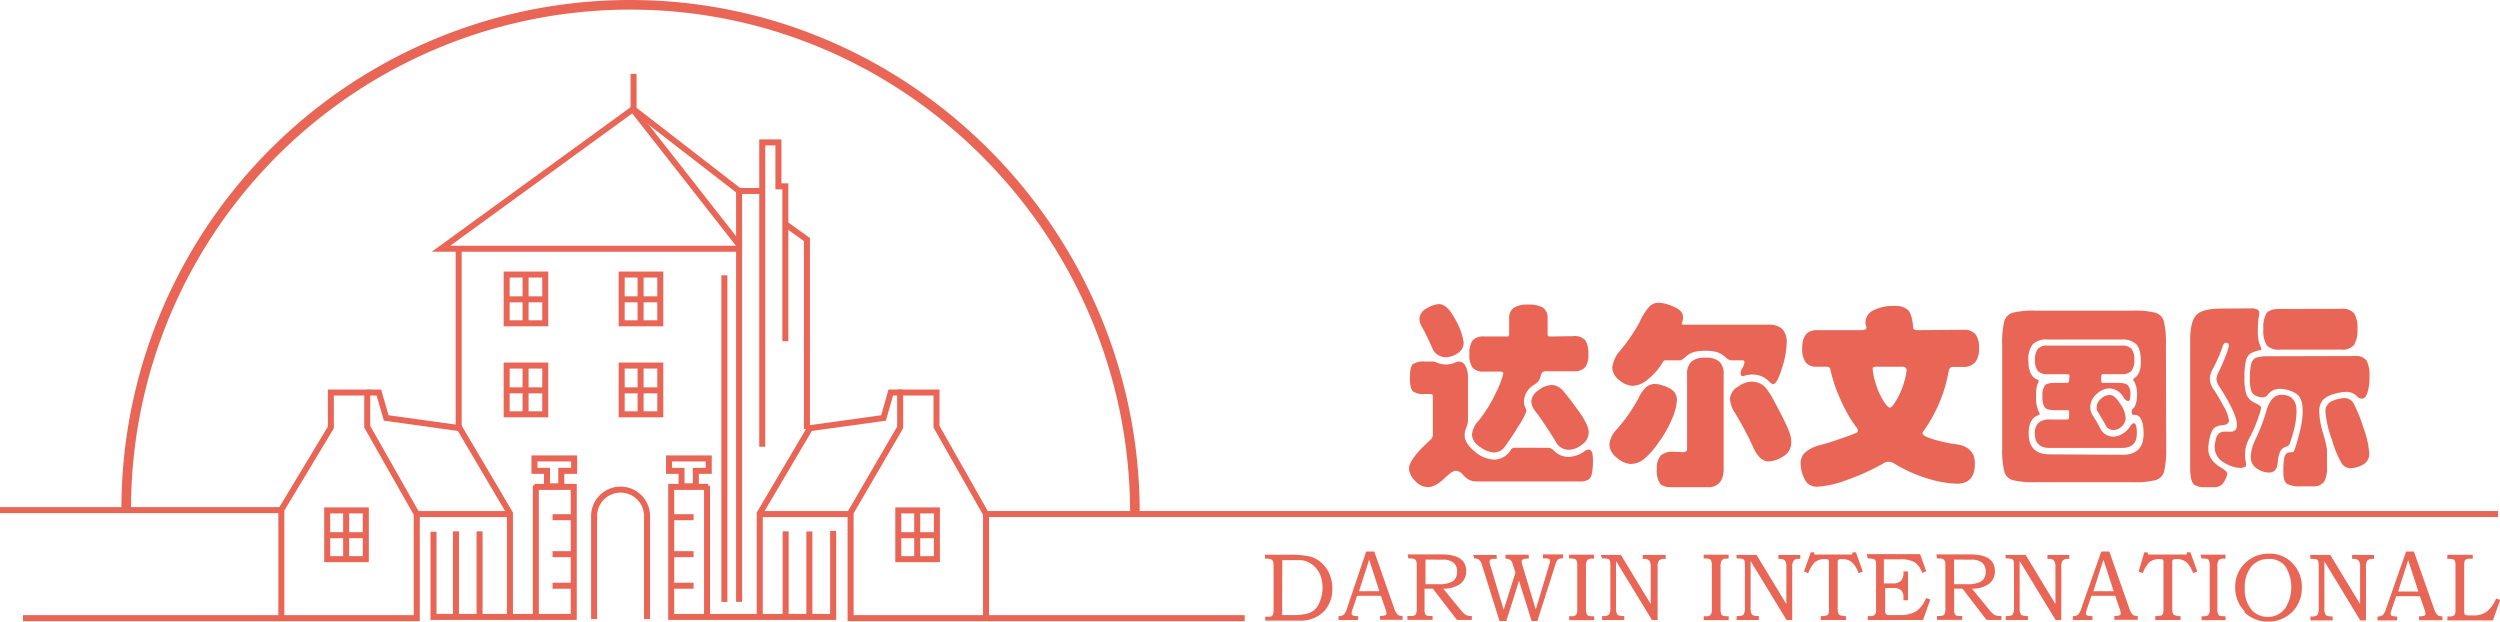 <svg id="Layer_1_copy" data-name="Layer 1 copy" xmlns="http://www.w3.org/2000/svg" xmlns:xlink="http://www.w3.org/1999/xlink" viewBox="0 0 519.48 129.15"><defs><style>.cls-1,.cls-2,.cls-3,.cls-4{fill:none;}.cls-2,.cls-3,.cls-4{stroke:#e96656;}.cls-2,.cls-4{stroke-miterlimit:10;}.cls-2,.cls-3{stroke-width:1.25px;}.cls-3{stroke-linecap:round;stroke-linejoin:round;}.cls-4{stroke-width:2px;}.cls-5{clip-path:url(#clip-path);}.cls-6{fill:#e96656;}.cls-7{clip-path:url(#clip-path-2);}</style><clipPath id="clip-path" transform="translate(-163.55 -235.76)"><rect class="cls-1" x="456.35" y="298.56" width="199.6" height="38.44"/></clipPath><clipPath id="clip-path-2" transform="translate(-163.55 -235.76)"><rect class="cls-1" x="426.4" y="350.37" width="256.63" height="14.54"/></clipPath></defs><title>Darwin-international-logo-wide</title><polygon class="cls-2" points="86.6 106.82 86.6 128.45 58.46 128.45 58.46 105.91 68.75 88.82 68.75 81.56 76.31 81.56 76.31 88.67 86.6 106.82"/><polygon class="cls-2" points="204.89 106.82 204.89 128.45 176.75 128.45 176.75 106.5 187.04 88.82 187.04 81.56 194.6 81.56 194.6 88.67 204.89 106.82"/><polyline class="cls-2" points="105.96 128 105.96 106.67 95.52 88.97 80.25 86.85 78.73 81.56 76.31 81.56"/><polyline class="cls-2" points="157.87 128 157.87 106.67 168.31 88.97 183.59 86.85 185.1 81.56 187.52 81.56"/><path class="cls-2" d="M253.62,346.51" transform="translate(-163.55 -235.76)"/><line class="cls-2" x1="86.6" y1="106.82" x2="105.96" y2="106.82"/><line class="cls-2" x1="157.68" y1="106.82" x2="177.04" y2="106.82"/><rect class="cls-2" x="67.99" y="106.06" width="8.02" height="10.13"/><line class="cls-2" x1="71.93" y1="106.06" x2="71.93" y2="116.2"/><line class="cls-2" x1="67.84" y1="111.21" x2="75.86" y2="111.21"/><rect class="cls-2" x="105.28" y="75.96" width="8.02" height="10.13"/><line class="cls-2" x1="109.21" y1="75.96" x2="109.21" y2="86.1"/><line class="cls-2" x1="105.13" y1="81.11" x2="113.14" y2="81.11"/><rect class="cls-2" x="129.18" y="75.96" width="8.02" height="10.13"/><line class="cls-2" x1="133.11" y1="75.96" x2="133.11" y2="86.1"/><line class="cls-2" x1="129.03" y1="81.11" x2="137.04" y2="81.11"/><rect class="cls-2" x="105.28" y="57.05" width="8.02" height="10.13"/><line class="cls-2" x1="109.21" y1="57.05" x2="109.21" y2="67.19"/><line class="cls-2" x1="105.13" y1="62.2" x2="113.14" y2="62.2"/><rect class="cls-2" x="129.18" y="57.05" width="8.02" height="10.13"/><line class="cls-2" x1="133.11" y1="57.05" x2="133.11" y2="67.19"/><line class="cls-2" x1="129.03" y1="62.2" x2="137.04" y2="62.2"/><rect class="cls-2" x="186.66" y="106.06" width="8.02" height="10.13"/><line class="cls-2" x1="190.59" y1="106.06" x2="190.59" y2="116.2"/><line class="cls-2" x1="186.51" y1="111.21" x2="194.52" y2="111.21"/><polyline class="cls-2" points="90.08 110.5 90.08 128.19 119.22 128.19 119.22 101.17 111.07 101.17"/><polyline class="cls-2" points="173.12 110.31 173.12 128.19 139.47 128.19 139.47 101.17 147.19 101.17"/><line class="cls-2" x1="114.82" y1="107.47" x2="119.3" y2="107.47"/><line class="cls-2" x1="114.82" y1="115.15" x2="119.3" y2="115.15"/><line class="cls-2" x1="114.82" y1="121.71" x2="119.3" y2="121.71"/><line class="cls-2" x1="139.63" y1="107.47" x2="144.12" y2="107.47"/><line class="cls-2" x1="139.63" y1="115.15" x2="144.12" y2="115.15"/><line class="cls-2" x1="139.63" y1="121.71" x2="144.12" y2="121.71"/><line class="cls-2" x1="150.52" y1="57.2" x2="150.52" y2="125.08"/><line class="cls-2" x1="94.74" y1="110.41" x2="94.74" y2="127.94"/><line class="cls-2" x1="99.65" y1="110.41" x2="99.65" y2="127.94"/><line class="cls-2" x1="168.18" y1="110.43" x2="168.18" y2="127.95"/><line class="cls-2" x1="163.25" y1="110.41" x2="163.25" y2="127.94"/><line class="cls-2" x1="111.34" y1="100.87" x2="111.34" y2="128.17"/><line class="cls-2" x1="146.92" y1="100.95" x2="146.92" y2="128.09"/><polyline class="cls-2" points="158.71 39.68 153.58 39.68 153.58 125.06"/><polyline class="cls-2" points="158.39 92.83 158.39 29.59 161.75 29.59 161.75 38.72 163.19 38.72 163.19 70.9"/><polyline class="cls-2" points="163.19 46.56 167.67 49.77 167.67 89.15"/><polyline class="cls-2" points="153.58 50.89 131.49 22.71 91.63 51.69 153.58 51.69"/><polyline class="cls-2" points="131.65 15.35 131.65 22.71 153.58 39.68"/><line class="cls-2" x1="95.31" y1="52.01" x2="95.31" y2="88.99"/><path class="cls-2" d="M298,364.4V343a5.48,5.48,0,0,0-11,0V364.4" transform="translate(-163.55 -235.76)"/><path class="cls-3" d="M287.05,364.4" transform="translate(-163.55 -235.76)"/><polygon class="cls-2" points="119.3 95.26 111.06 95.26 111.06 97.84 113.66 97.84 113.66 101.06 116.63 101.06 116.63 97.84 119.3 97.84 119.3 95.26"/><polygon class="cls-2" points="147.27 95.26 139.02 95.26 139.02 97.84 141.62 97.84 141.62 101.06 144.59 101.06 144.59 97.84 147.27 97.84 147.27 95.26"/><line class="cls-2" y1="106" x2="58.46" y2="106"/><line class="cls-2" x1="4.78" y1="128.45" x2="58.13" y2="128.45"/><line class="cls-2" x1="204.37" y1="106.81" x2="519.07" y2="106.81"/><line class="cls-2" x1="205.3" y1="128.45" x2="258.64" y2="128.45"/><path class="cls-4" d="M189.78,341.5A104.73,104.73,0,0,1,294.51,236.76c57.84,0,104.86,47.67,104.86,105.51" transform="translate(-163.55 -235.76)"/><g class="cls-5"><path class="cls-6" d="M648.24,319.06a2.23,2.23,0,0,0-1.48,2.28,21.75,21.75,0,0,0,1.36,5.81,20.7,20.7,0,0,0,2.08,5,2.24,2.24,0,0,0,1.8.91,5.65,5.65,0,0,0,2.47-.71,2.49,2.49,0,0,0,1.39-2.43,19.64,19.64,0,0,0-1.31-5.56,28.69,28.69,0,0,0-2-4.88,2.08,2.08,0,0,0-1.84-1,7,7,0,0,0-2.49.59m-8.4-.61a3.8,3.8,0,0,0-2.22-.67c-1.38,0-2.36,1-3,3a43,43,0,0,1-2.24,6,9.18,9.18,0,0,0-1.12,3.77,2.82,2.82,0,0,0,1.32,2.59,4.69,4.69,0,0,0,2.41.81c1.13,0,1.75-.68,1.86-2a7.79,7.79,0,0,1,.52-2.38,2.07,2.07,0,0,1,1.46-1.06c.19-.05.37-.27.55-.66a25.78,25.78,0,0,0,.83-2.72,15.47,15.47,0,0,0,.56-3.9c0-1.35-.32-2.25-1-2.69m-5-8.76a7,7,0,0,0-2.4.3,1.78,1.78,0,0,0-1,1.22,11.21,11.21,0,0,0-.29,3,7.48,7.48,0,0,0,.35,2.83,1.74,1.74,0,0,0,1.13.95,4.31,4.31,0,0,0,1.27.25,1.32,1.32,0,0,0,1-.61,3.09,3.09,0,0,1,2.67-1.17,6.43,6.43,0,0,1,2.92.83c1.08.55,1.62,1.76,1.62,3.62a15.42,15.42,0,0,1-.31,3.19q-.3,1.5-.81,3.24a15.38,15.38,0,0,1-.66,2,.49.49,0,0,1-.41.29,2.09,2.09,0,0,0-1.13.24,1.68,1.68,0,0,0-.53,1.09,16.44,16.44,0,0,0-.16,2.77c0,1.29.24,2.1.73,2.45a5.65,5.65,0,0,0,3,.53h2.39a2.62,2.62,0,0,0,2.33-.93,5.5,5.5,0,0,0,.62-3v-3.64a20.13,20.13,0,0,0-.81-3.44,17.62,17.62,0,0,1-.8-4.39,3.86,3.86,0,0,1,.62-2.38,4.4,4.4,0,0,1,2.27-1.34,9.7,9.7,0,0,1,2.81-.51,3.06,3.06,0,0,1,2.15.93,1.37,1.37,0,0,0,1.07.49c.42,0,.77-.38,1.07-1.15a10.28,10.28,0,0,0,.44-3.5,6.43,6.43,0,0,0-.6-3.28,2.77,2.77,0,0,0-2.47-.93Zm2.55-9.83c-1.4,0-2.32.29-2.77.87a5.89,5.89,0,0,0-.67,3.34,5.67,5.67,0,0,0,.71,3.35,3.33,3.33,0,0,0,2.73.89h12.67a3.19,3.19,0,0,0,2.75-1,5.87,5.87,0,0,0,.69-3.3,5.66,5.66,0,0,0-.69-3.25,3.28,3.28,0,0,0-2.75-.93Zm-12.18-.08q-3.88,0-5.17,1.33t-1.3,5.18v26.46c0,2.08.31,3.31.93,3.68a5.58,5.58,0,0,0,2.85.57,4.94,4.94,0,0,0,2.49-.4,3.27,3.27,0,0,0,1-1.26,3.15,3.15,0,0,0,.43-1.27c0-.29-.37-.66-1.09-1.12a6.83,6.83,0,0,1-2.19-1.88,3.69,3.69,0,0,1-.65-2.12,10.31,10.31,0,0,1,.35-2.53,3.79,3.79,0,0,1,.85-1.82,3.07,3.07,0,0,1,1.8-.59c.86-.08,1.29-.4,1.29-1a7.55,7.55,0,0,0-1.09-2.89c-.73-1.36-1.39-2.5-2-3.4a4.39,4.39,0,0,1-.89-2.29,5,5,0,0,1,.68-2.22,29.09,29.09,0,0,0,2-4.61c.16-.49.39-.73.69-.73s.6.16.6.48a9.14,9.14,0,0,1-.71,2.33,32.16,32.16,0,0,1-1.29,3,4.42,4.42,0,0,0-.59,1.74,3.17,3.17,0,0,0,.57,1.52c2.45,3.78,3.68,6.43,3.68,8,0,.95-.43,1.42-1.29,1.42l-1.06,0a2.27,2.27,0,0,0-1.35.32,2.31,2.31,0,0,0-.67,1.26,6.61,6.61,0,0,0-.24,1.61,3.63,3.63,0,0,0,2,3.26A7,7,0,0,0,629,333a2.86,2.86,0,0,0,.81-.14c.32-.09.48-.25.48-.46a4,4,0,0,0-.12-.85,5.73,5.73,0,0,1-.12-1.26,7,7,0,0,1,.89-3.46,26,26,0,0,0,1.68-3.8,15.36,15.36,0,0,0,.79-2.57c0-.24-.45-.58-1.34-1a3.21,3.21,0,0,1-1.74-1.76,10.71,10.71,0,0,1-.4-3.42,15.34,15.34,0,0,1,.28-3.44,2.66,2.66,0,0,1,.91-1.58,5.52,5.52,0,0,1,2-.72c.22-.06.33-.13.33-.23a.75.75,0,0,0-.08-.3,7.23,7.23,0,0,1-.65-3.42,16,16,0,0,1,.2-3.09,3.25,3.25,0,0,0,.08-.77.75.75,0,0,0-.38-.65,2.54,2.54,0,0,0-1.28-.24Zm-25,18.75a2.34,2.34,0,0,0-.91,1.8,1.74,1.74,0,0,0,.3,1q.3.45.81,1.32t.75,1.35a1.69,1.69,0,0,0,.67.75,2,2,0,0,0,1.11.26,2.53,2.53,0,0,0,1.54-.7,2.32,2.32,0,0,0,.85-1.84,6,6,0,0,0-1.14-2.94c-.75-1.2-1.48-1.8-2.18-1.8a2.77,2.77,0,0,0-1.8.79m-6.62-3.86c0,.37-.16.56-.48.56h-2.43c-1.13,0-1.85.18-2.16.55a3.74,3.74,0,0,0-.47,2.26,3.87,3.87,0,0,0,.47,2.29q.47.57,2.16.57h2.47c.29,0,.44.11.44.32v1.17q0,.45-.48.45h-3.56a3.31,3.31,0,0,0-2.33.71,2.89,2.89,0,0,0-.75,2.2q0,3,3.08,3h15q3.11,0,3.11-3c0-1.43-.21-2.14-.64-2.14-.22,0-.51.27-.87.83a4.45,4.45,0,0,1-1.52,1.39,3.66,3.66,0,0,1-1.84.57,3,3,0,0,1-1.62-.47,2.9,2.9,0,0,1-1.13-1.27c-.26-.54-.78-1.44-1.56-2.71a3,3,0,0,1-.49-1.66,3.57,3.57,0,0,1,1.32-2.75,4,4,0,0,1,2.65-1.17,3.53,3.53,0,0,1,2.91,1.82c.35.54.68.81,1,.81s.45-.45.45-1.34a2.92,2.92,0,0,0-.47-1.88c-.31-.37-1-.55-2.16-.55h-3.12c-.21,0-.32-.15-.32-.44V314c0-.32.13-.49.4-.49h3.81a2.69,2.69,0,0,0,2.06-.66,3.48,3.48,0,0,0,.61-2.31,3.54,3.54,0,0,0-.59-2.31,2.7,2.7,0,0,0-2.08-.66H589a2.5,2.5,0,0,0-2,.68,3.58,3.58,0,0,0-.59,2.31,3.5,3.5,0,0,0,.59,2.29,2.57,2.57,0,0,0,2,.66h4.09q.48,0,.48.33Zm-4,15.41q-4.41,0-4.41-4.33c0-2.07.67-3.34,2-3.8.19-.05.28-.14.28-.26a.77.77,0,0,0-.16-.43,6.31,6.31,0,0,1-.57-3.13,7,7,0,0,1,.33-2.78,1.11,1.11,0,0,0,.2-.52c0-.14-.08-.23-.24-.29-1.27-.43-1.9-1.75-1.9-4a4.9,4.9,0,0,1,.91-3.32,3.89,3.89,0,0,1,3-1H604.4a4.1,4.1,0,0,1,3.07,1c.62.65.93,1.84.93,3.58s-.44,2.88-1.33,3.42c-.16.11-.25.22-.25.32a.69.69,0,0,0,.21.41,5.49,5.49,0,0,1,.56,3.07,4.81,4.81,0,0,1-.22,1.5,2,2,0,0,1-.55,1,1,1,0,0,0-.32.81c0,.37.12.55.36.55l.37,0a1.3,1.3,0,0,1,.57.16,1.6,1.6,0,0,1,.6.65,4,4,0,0,1,.43,1.27,11.28,11.28,0,0,1,.14,1.88q0,4.33-4.41,4.33Zm24.11-22.74a19.17,19.17,0,0,0-.42-4.89,2.58,2.58,0,0,0-1.78-1.8,18,18,0,0,0-4.8-.43H586.59a17.91,17.91,0,0,0-4.79.43,2.56,2.56,0,0,0-1.78,1.8,19,19,0,0,0-.43,4.89v21.41a19,19,0,0,0,.43,4.89,2.56,2.56,0,0,0,1.78,1.8,17.91,17.91,0,0,0,4.79.43h20.07a18,18,0,0,0,4.8-.43,2.58,2.58,0,0,0,1.78-1.8,19.17,19.17,0,0,0,.42-4.89Zm-54.82,4.53c.62,0,.93.24.93.71a11.4,11.4,0,0,1-.53,2.55,15.69,15.69,0,0,1-1.5,3.54c-.64,1.13-1.13,1.7-1.45,1.7s-.81-.54-1.46-1.62a14.79,14.79,0,0,1-1.54-3.62,12.63,12.63,0,0,1-.56-2.73c0-.22,0-.36.16-.42a1.69,1.69,0,0,1,.77-.11Zm3.19-7.6a1.28,1.28,0,0,1-.66-.12.68.68,0,0,1-.23-.53c-.16-1.81-.52-3-1.09-3.54a3.85,3.85,0,0,0-2.75-.83,8.91,8.91,0,0,0-4.47.93,2.78,2.78,0,0,0-1.6,2.47,1.89,1.89,0,0,0,.1.65,1.32,1.32,0,0,1,.1.44c0,.35-.32.53-1,.53h-9.35q-3,0-3,3.8a4.73,4.73,0,0,0,.71,2.87,2.73,2.73,0,0,0,2.32.93h1.95a1,1,0,0,1,.68.17.79.79,0,0,1,.21.48,30.61,30.61,0,0,0,2.08,6.13,28.89,28.89,0,0,0,3.22,5.69,1.37,1.37,0,0,1,.4.77.56.56,0,0,1-.26.46,25.61,25.61,0,0,1-2.79,1.07q-2.54.9-4.72,1.5a7.46,7.46,0,0,0-3.13,1.5,3,3,0,0,0-1,2.32,7.55,7.55,0,0,0,.77,3.14,2.75,2.75,0,0,0,2.73,1.7,20.08,20.08,0,0,0,5.74-1.26,47.08,47.08,0,0,0,8.2-3.72,2,2,0,0,1,.87-.2,2.08,2.08,0,0,1,1,.28,30.08,30.08,0,0,0,7.32,3.28,22.45,22.45,0,0,0,5.87,1q3.72,0,3.72-4.17,0-3.39-3.68-4a32.27,32.27,0,0,1-4.8-1c-1.6-.49-2.4-.92-2.4-1.3a1,1,0,0,1,.24-.52,30.43,30.43,0,0,0,5.18-12.35q.19-.93.81-.93h2.1A3.13,3.13,0,0,0,574,311a4.47,4.47,0,0,0,.77-2.93,4.39,4.39,0,0,0-.77-2.91,3.19,3.19,0,0,0-2.51-.87Zm-51.71,12a7,7,0,0,0-2.81-.82,2.78,2.78,0,0,0-1.88.7,7.36,7.36,0,0,0-1.58,2.29,33.39,33.39,0,0,1-4.53,6.47,5.11,5.11,0,0,0-1.5,3.16,3.6,3.6,0,0,0,1.56,2.71,4.71,4.71,0,0,0,2.87,1.3,4.48,4.48,0,0,0,2.55-.85,16,16,0,0,0,3.2-3.57,23.3,23.3,0,0,0,2.91-5.13,11.1,11.1,0,0,0,.95-3.73,2.69,2.69,0,0,0-1.74-2.53m14.25-.16a3.25,3.25,0,0,0-1.5,2.41,5.78,5.78,0,0,0,1,2.87,67.12,67.12,0,0,1,3.92,7.41c.87,1.83,1.89,2.75,3.08,2.75a6.09,6.09,0,0,0,3-1,3.32,3.32,0,0,0,1.74-3,6,6,0,0,0-.44-2.2c-.3-.77-.78-1.83-1.46-3.18s-1.35-2.61-2-3.78a13.88,13.88,0,0,0-1.54-2.29,3.69,3.69,0,0,0-1.25-.83,4.07,4.07,0,0,0-1.52-.3,4.8,4.8,0,0,0-3,1.19m-2.84-2.61a3.56,3.56,0,0,0-.89-2.75,4.25,4.25,0,0,0-2.91-.81,4.2,4.2,0,0,0-2.91.83,3.57,3.57,0,0,0-.89,2.73v15.22c0,.35-.06.58-.19.68a1.54,1.54,0,0,1-.91.17l-1.74-.08a3.71,3.71,0,0,0-2.63.78,4.06,4.06,0,0,0-.81,2.92,4.79,4.79,0,0,0,.67,2.93c.45.54,1.52.81,3.22.81h6.35q3.64,0,3.64-3.88Zm-9.26-3a1.25,1.25,0,0,0,.56-.12,5.51,5.51,0,0,0,.93-.73,4,4,0,0,1,1.56-.87,8.73,8.73,0,0,1,2.45-.26,8.07,8.07,0,0,1,2.43.28,5.84,5.84,0,0,1,1.86,1.17,1.77,1.77,0,0,0,1.21.53h2.15c.29,0,.44.12.44.36a3,3,0,0,1-.4,1.16,3,3,0,0,0-.41,1.11c0,.43.17.65.49.65l.61-.17a5,5,0,0,1,1.29-.16,4.72,4.72,0,0,1,3.48,1.38c.4.4.7.61.89.61.54,0,1.15-1.09,1.82-3.26a18.53,18.53,0,0,0,1-5.28,4,4,0,0,0-.91-2.92,4,4,0,0,0-2.89-.89H513.36c-.22,0-.33-.09-.33-.28a4.88,4.88,0,0,0,.25-1.21c0-1-.66-1.73-2-2.27a8.67,8.67,0,0,0-3.05-.81,2.74,2.74,0,0,0-1.92.77,11.66,11.66,0,0,0-2,3.14,35.5,35.5,0,0,1-4,5.92,6.47,6.47,0,0,0-1.74,3.63,3.4,3.4,0,0,0,1.46,2.63,4.56,4.56,0,0,0,2.85,1.19,5.27,5.27,0,0,0,3.13-1.38,13.46,13.46,0,0,0,3.12-3.64.52.52,0,0,1,.49-.28Zm-29.24,6.25a3,3,0,0,0-1.47,2.17,3.3,3.3,0,0,0,.73,2c.59.75,1.36,1.84,2.3,3.26s1.63,2.5,2.07,3.25a3,3,0,0,0,2.67,1.66,4.63,4.63,0,0,0,2.75-1.07,3.16,3.16,0,0,0,1.41-2.57q0-1.5-2.08-4.39t-3.2-4.17a3.21,3.21,0,0,0-2.45-1.27,4.7,4.7,0,0,0-2.73,1.11m-5,11.92a.89.89,0,0,0-.73.48,4.17,4.17,0,0,1-3.42,2,6.58,6.58,0,0,1-4.07-1.69c-1.4-1.14-2.1-2.27-2.1-3.4a4,4,0,0,1,.34-1.56,4.17,4.17,0,0,0,.35-1.6v-8.74a5,5,0,0,0-.53-2.51,1.57,1.57,0,0,0-1.37-.89,3,3,0,0,0-1,.31,4.34,4.34,0,0,1-1.7.3,4.63,4.63,0,0,1-2-.45,1.79,1.79,0,0,0-.77-.16h-1.66a3.91,3.91,0,0,0-2.38.53c-.44.35-.65,1.29-.65,2.83s.21,2.49.65,2.85a3.75,3.75,0,0,0,2.38.55h1.26c.32,0,.48.15.48.44v7.81a1.64,1.64,0,0,1-.14.79,3,3,0,0,1-.67.75q-4.15,3.81-4.16,5.71a3.94,3.94,0,0,0,1.21,2.46,3.61,3.61,0,0,0,2.77,1.38c1,0,2.26-.69,3.66-2.06.92-.89,1.62-1.34,2.11-1.34a1.93,1.93,0,0,1,1.41.77,4.55,4.55,0,0,0,1.5,1.19,4.48,4.48,0,0,0,1.7.27h20.92a4.2,4.2,0,0,0,1.88-.31,1.76,1.76,0,0,0,.83-1.21,13.4,13.4,0,0,0,.24-3c0-1.41-.29-2.12-.89-2.12a1.47,1.47,0,0,0-.81.32,6.11,6.11,0,0,1-3.44,1.22,4.28,4.28,0,0,1-3-1.34,1.67,1.67,0,0,0-1.13-.56Zm7.4-23.11c-.19,0-.32,0-.38-.14a.87.87,0,0,1-.1-.5v-3.08a2.53,2.53,0,0,0-1-2.29,5.77,5.77,0,0,0-3.05-.62,5.26,5.26,0,0,0-3,.68,2.58,2.58,0,0,0-.94,2.23V305a1.11,1.11,0,0,1-.08.54c-.05.1-.17.14-.36.14H472a3,3,0,0,0-2.47.83,4.73,4.73,0,0,0-.65,2.83,4.64,4.64,0,0,0,.65,2.82,3,3,0,0,0,2.47.81h3.15c.51,0,.77.13.77.4a16.7,16.7,0,0,1-1.44,3.8,27.32,27.32,0,0,1-3.78,6.11,4.86,4.86,0,0,0-1.29,2.86,3.21,3.21,0,0,0,1.61,2.42,5.3,5.3,0,0,0,2.94,1.22,2.72,2.72,0,0,0,2.24-1.16,47,47,0,0,0,2.73-4.1,15.58,15.58,0,0,0,1.81-3.34,2.85,2.85,0,0,0-.27-.77,3.39,3.39,0,0,1-.26-1.33,4.27,4.27,0,0,1,2.18-3.4,4.61,4.61,0,0,0,.87-.77,3.1,3.1,0,0,0,.43-1,1.75,1.75,0,0,1,.42-.85,1.72,1.72,0,0,1,.91-.16h5.47a3.09,3.09,0,0,0,2.42-.79,4.26,4.26,0,0,0,.69-2.77,5.07,5.07,0,0,0-.62-2.86,2.92,2.92,0,0,0-2.49-.87ZM460,299.84a2.59,2.59,0,0,0-1.5,2.2,3.37,3.37,0,0,0,.57,1.74c.38.62,1.06,2,2.06,4.21a3,3,0,0,0,2.87,2,4.33,4.33,0,0,0,2.43-.83,2.52,2.52,0,0,0,1.26-2.2,12.81,12.81,0,0,0-1.68-4.7c-1.12-2.21-2.28-3.31-3.46-3.31a5.16,5.16,0,0,0-2.55.91" transform="translate(-163.55 -235.76)"/></g><g class="cls-7"><path class="cls-6" d="M672.06,351.89h.42c.59,0,.95.09,1.09.28a2,2,0,0,1,.21,1.12v9.25a1.57,1.57,0,0,1-.26,1.09,1.67,1.67,0,0,1-1,.23h-.42v.81h9.45l1.52-4.25-.86-.3a6.84,6.84,0,0,1-1.89,2.71,4.56,4.56,0,0,1-2.86.81h-.72c-.54,0-.85-.05-1-.15a1.71,1.71,0,0,1-.15-.95v-9.49c0-.52.1-.84.3-1a1.82,1.82,0,0,1,1-.19h.48v-.82h-5.28Zm-8.11.24,2.12,6.55h-4.21Zm-4.63,10.21a3.27,3.27,0,0,1-.66,1.24,1.67,1.67,0,0,1-1.08.28v.81h4.08v-.81a3.09,3.09,0,0,1-1.09-.13.48.48,0,0,1-.27-.47,2.06,2.06,0,0,1,.16-.68l1-2.94h4.93l.9,2.62a3.86,3.86,0,0,1,.26,1,.45.45,0,0,1-.26.44,3.06,3.06,0,0,1-1.08.12v.81h4.85v-.81h-.22a1.15,1.15,0,0,1-.89-.35,3.11,3.11,0,0,1-.58-1.07l-4.24-12.07h-1.6Zm-15.68-10.45H644a2.62,2.62,0,0,1,.94.12.59.59,0,0,1,.35.43,6.18,6.18,0,0,1,.07,1.07v8.63a2.53,2.53,0,0,1-.26,1.38,1.58,1.58,0,0,1-1.22.34h-.24v.81h4.61v-.81c-.8,0-1.28-.12-1.45-.36a2.45,2.45,0,0,1-.26-1.36v-9.73L654,364.67h1.18V353.51a2.08,2.08,0,0,1,.29-1.27,1.46,1.46,0,0,1,1.12-.35h.26v-.82h-4.55v.82h.34a1.37,1.37,0,0,1,1,.34,1.92,1.92,0,0,1,.32,1.28v7.77l-6.2-10.21h-4.17Zm-5.34,10.35a4.23,4.23,0,0,1-3.49,1.7,4.37,4.37,0,0,1-3.51-1.6A6.55,6.55,0,0,1,630,358a6.74,6.74,0,0,1,1.34-4.49,4.54,4.54,0,0,1,3.69-1.6,4.08,4.08,0,0,1,3.43,1.58,8.26,8.26,0,0,1-.12,8.77m-8.49.67a7.21,7.21,0,0,0,10,0,7,7,0,0,0,2-5.12,6.87,6.87,0,0,0-1.93-5,6.36,6.36,0,0,0-4.8-2,7,7,0,0,0-5.11,2,6.78,6.78,0,0,0-2,5,6.92,6.92,0,0,0,2,5m-9-11h.42c.56,0,.91.1,1.06.31a2.36,2.36,0,0,1,.22,1.21v9a1.83,1.83,0,0,1-.27,1.22,1.5,1.5,0,0,1-1,.26h-.42v.81H626v-.81h-.4c-.57,0-.93-.11-1.08-.32a2.27,2.27,0,0,1-.22-1.16v-8.77a2.39,2.39,0,0,1,.28-1.41,1.34,1.34,0,0,1,1-.31h.4v-.82h-5.19Zm-13.08,2.72.87.32a7,7,0,0,1,1.3-2.21,3.16,3.16,0,0,1,2.3-.69c.32,0,.52,0,.59.13a1.11,1.11,0,0,1,.11.61v9.65a3,3,0,0,1-.1.94.69.69,0,0,1-.45.39,4.39,4.39,0,0,1-1.15.11v.81h5.25v-.81a2.72,2.72,0,0,1-1.34-.24c-.26-.16-.39-.59-.39-1.28v-9.43c0-.41,0-.66.14-.75a1.24,1.24,0,0,1,.74-.13,3,3,0,0,1,2.12.67,5.89,5.89,0,0,1,1.33,2.23l.88-.32-1.42-4h-.72l-.08.46H609.9l-.1-.46h-.68Zm-7.3-2.48,2.12,6.55h-4.21Zm-4.63,10.21a3.27,3.27,0,0,1-.66,1.24,1.67,1.67,0,0,1-1.08.28v.81h4.08v-.81a3.09,3.09,0,0,1-1.09-.13.48.48,0,0,1-.27-.47,2.06,2.06,0,0,1,.16-.68l1-2.94h4.93l.9,2.62a3.86,3.86,0,0,1,.26,1,.45.45,0,0,1-.26.44,3.06,3.06,0,0,1-1.08.12v.81h4.86v-.81h-.22a1.16,1.16,0,0,1-.9-.35,3.11,3.11,0,0,1-.58-1.07l-4.24-12.07h-1.59Zm-15.68-10.45h.36a2.62,2.62,0,0,1,.94.12.57.57,0,0,1,.35.43,5.29,5.29,0,0,1,.07,1.07v8.63a2.53,2.53,0,0,1-.26,1.38c-.17.22-.58.34-1.22.34h-.24v.81h4.62v-.81c-.8,0-1.29-.12-1.46-.36a2.45,2.45,0,0,1-.26-1.36v-9.73l7.47,12.26h1.18V353.51a2,2,0,0,1,.3-1.27,1.43,1.43,0,0,1,1.11-.35h.26v-.82h-4.55v.82h.34a1.37,1.37,0,0,1,1,.34,1.92,1.92,0,0,1,.32,1.28v7.77l-6.19-10.21h-4.18Zm-7.21.24a3.56,3.56,0,0,1,2.29.61,2.29,2.29,0,0,1,.75,1.89,2.24,2.24,0,0,1-.9,2,5.27,5.27,0,0,1-2.86.6h-2.8v-5.11Zm-7.07-.24h.56a1.17,1.17,0,0,1,.94.3,1.66,1.66,0,0,1,.24,1v8.93a2.6,2.6,0,0,1-.25,1.46,1.46,1.46,0,0,1-1,.26h-.48v.81h5.23v-.81h-.36q-.9,0-1.11-.27a2.26,2.26,0,0,1-.21-1.21v-4.2h1.74l5,6.49h3.09v-.81H579a2.07,2.07,0,0,1-1.1-.29,5.1,5.1,0,0,1-1-1l-3.6-4.4a5.79,5.79,0,0,0,3.57-1,3.23,3.23,0,0,0,1.2-2.67c0-2.29-1.71-3.44-5.15-3.44h-7Zm-14.38,0a4.56,4.56,0,0,1,1.17.11.67.67,0,0,1,.45.35,2.46,2.46,0,0,1,.1.8v9.37a1.72,1.72,0,0,1-.24,1.05,1.48,1.48,0,0,1-1.1.29h-.38v.81h11.48l1.52-4.25-.9-.32a5.75,5.75,0,0,1-2,2.73,6.23,6.23,0,0,1-3.41.81h-2a1.54,1.54,0,0,1-.91-.17,1.63,1.63,0,0,1-.17-1v-4.44h1.64a2.33,2.33,0,0,1,1.71.48,2.2,2.2,0,0,1,.45,1.54v.52h.94v-6h-.94v.22a2.44,2.44,0,0,1-.51,1.74,2.18,2.18,0,0,1-1.65.53H555v-5h3.3a5.81,5.81,0,0,1,3.16.64,4.33,4.33,0,0,1,1.49,2.18l.86-.32-1.28-3.58H551.46Zm-13.25,2.72.88.32a7,7,0,0,1,1.3-2.21,3.15,3.15,0,0,1,2.3-.69c.32,0,.51,0,.59.13a1.11,1.11,0,0,1,.11.61v9.65a3.35,3.35,0,0,1-.1.94.69.69,0,0,1-.45.39,4.39,4.39,0,0,1-1.15.11v.81h5.25v-.81a2.77,2.77,0,0,1-1.35-.24c-.25-.16-.38-.59-.38-1.28v-9.43c0-.41,0-.66.14-.75a1.23,1.23,0,0,1,.73-.13,3,3,0,0,1,2.13.67,5.89,5.89,0,0,1,1.33,2.23l.88-.32-1.42-4h-.72l-.08.46h-7.81l-.1-.46h-.68Zm-14-2.72h.36a2.62,2.62,0,0,1,.94.12.57.57,0,0,1,.35.43,5.29,5.29,0,0,1,.07,1.07v8.63a2.53,2.53,0,0,1-.26,1.38c-.17.22-.58.34-1.22.34h-.24v.81h4.62v-.81c-.8,0-1.29-.12-1.46-.36a2.54,2.54,0,0,1-.26-1.36v-9.73l7.47,12.26h1.18V353.51a2,2,0,0,1,.3-1.27,1.44,1.44,0,0,1,1.12-.35h.26v-.82h-4.56v.82h.34a1.36,1.36,0,0,1,1,.34,1.92,1.92,0,0,1,.32,1.28v7.77l-6.19-10.21h-4.18Zm-6.85,0h.42c.56,0,.91.1,1.06.31a2.25,2.25,0,0,1,.22,1.21v9a1.83,1.83,0,0,1-.27,1.22,1.5,1.5,0,0,1-1,.26h-.42v.81h5.19v-.81h-.4c-.57,0-.93-.11-1.07-.32a2.16,2.16,0,0,1-.22-1.16v-8.77a2.31,2.31,0,0,1,.28-1.41,1.3,1.3,0,0,1,1-.31h.4v-.82h-5.19Zm-21.11,0h.36a2.62,2.62,0,0,1,.94.12.59.59,0,0,1,.35.43,6.18,6.18,0,0,1,.07,1.07v8.63a2.53,2.53,0,0,1-.26,1.38,1.58,1.58,0,0,1-1.22.34h-.24v.81h4.61v-.81c-.8,0-1.28-.12-1.46-.36a2.54,2.54,0,0,1-.26-1.36v-9.73l7.48,12.26h1.17V353.51a2,2,0,0,1,.3-1.27,1.46,1.46,0,0,1,1.12-.35h.26v-.82H504.9v.82h.34a1.37,1.37,0,0,1,1,.34,1.92,1.92,0,0,1,.32,1.28v7.77l-6.2-10.21h-4.17Zm-6.85,0h.42c.56,0,.91.1,1.06.31a2.38,2.38,0,0,1,.21,1.21v9a1.85,1.85,0,0,1-.26,1.22,1.5,1.5,0,0,1-1,.26h-.42v.81h5.19v-.81h-.4c-.57,0-.93-.11-1.08-.32a2.27,2.27,0,0,1-.22-1.16v-8.77a2.39,2.39,0,0,1,.28-1.41,1.34,1.34,0,0,1,1-.31h.4v-.82h-5.19Zm-19.72,0a1.58,1.58,0,0,1,1,.25,2.22,2.22,0,0,1,.58,1l3.68,11.74h1.41l2.64-8.37,2.62,8.37H483l3.75-11.74a2.06,2.06,0,0,1,.57-1.06,1.73,1.73,0,0,1,1-.22v-.82h-4.16v.82h.5a1.5,1.5,0,0,1,.75.13.49.49,0,0,1,.21.45,2.41,2.41,0,0,1-.14.7l-2.81,9.37-2.82-9.37a2.57,2.57,0,0,1-.12-.66A.53.53,0,0,1,480,352a1.41,1.41,0,0,1,.75-.15h.46v-.82h-4.84v.82a1.84,1.84,0,0,1,.94.21,1.45,1.45,0,0,1,.56.89l.58,1.8L476,362.48l-2.79-9.31a2.41,2.41,0,0,1-.14-.7.49.49,0,0,1,.21-.45,1.5,1.5,0,0,1,.75-.13h.52v-.82h-4.88Zm-6.61.24a3.56,3.56,0,0,1,2.29.61,2.29,2.29,0,0,1,.75,1.89,2.24,2.24,0,0,1-.9,2,5.27,5.27,0,0,1-2.86.6h-2.79v-5.11Zm-7.07-.24h.56a1.16,1.16,0,0,1,.94.3,1.66,1.66,0,0,1,.24,1v8.93a2.6,2.6,0,0,1-.25,1.46,1.44,1.44,0,0,1-1,.26H456v.81h5.23v-.81h-.36c-.6,0-1-.09-1.1-.27a2.26,2.26,0,0,1-.21-1.21v-4.2h1.73l5,6.49h3.09v-.81h-.24a2.07,2.07,0,0,1-1.1-.29,5.1,5.1,0,0,1-1-1l-3.6-4.4a5.79,5.79,0,0,0,3.57-1,3.23,3.23,0,0,0,1.2-2.67c0-2.29-1.71-3.44-5.15-3.44h-7Zm-8.15.24,2.12,6.55h-4.22Zm-4.63,10.21a3.27,3.27,0,0,1-.66,1.24,1.71,1.71,0,0,1-1.08.28v.81h4.07v-.81a3.13,3.13,0,0,1-1.09-.13.49.49,0,0,1-.26-.47,2.28,2.28,0,0,1,.15-.68l1-2.94h4.94l.9,2.62a3.86,3.86,0,0,1,.26,1,.45.45,0,0,1-.26.44,3.13,3.13,0,0,1-1.08.12v.81H455v-.81h-.22a1.19,1.19,0,0,1-.9-.35,3.48,3.48,0,0,1-.58-1.07l-4.23-12.07h-1.6ZM430,352.15h2c.81,0,1.43,0,1.86,0a4.61,4.61,0,0,1,1.49.41,4.79,4.79,0,0,1,1.54,1.11,5,5,0,0,1,1.09,1.81,7.67,7.67,0,0,1-.51,6,3.57,3.57,0,0,1-2.29,1.78,11.27,11.27,0,0,1-2.22.3h-3Zm-2.11,0q.3.22.3,1.26v9.11a2.19,2.19,0,0,1-.22,1.1.76.76,0,0,1-.76.28h-.76v.81h7a6.7,6.7,0,0,0,5.29-2A6.82,6.82,0,0,0,440.4,358a7.32,7.32,0,0,0-.58-2.92,6.6,6.6,0,0,0-1.64-2.34,5.71,5.71,0,0,0-2.43-1.34,19.53,19.53,0,0,0-4.48-.37H426.4v.82a2.86,2.86,0,0,1,1.44.22" transform="translate(-163.55 -235.76)"/></g></svg>